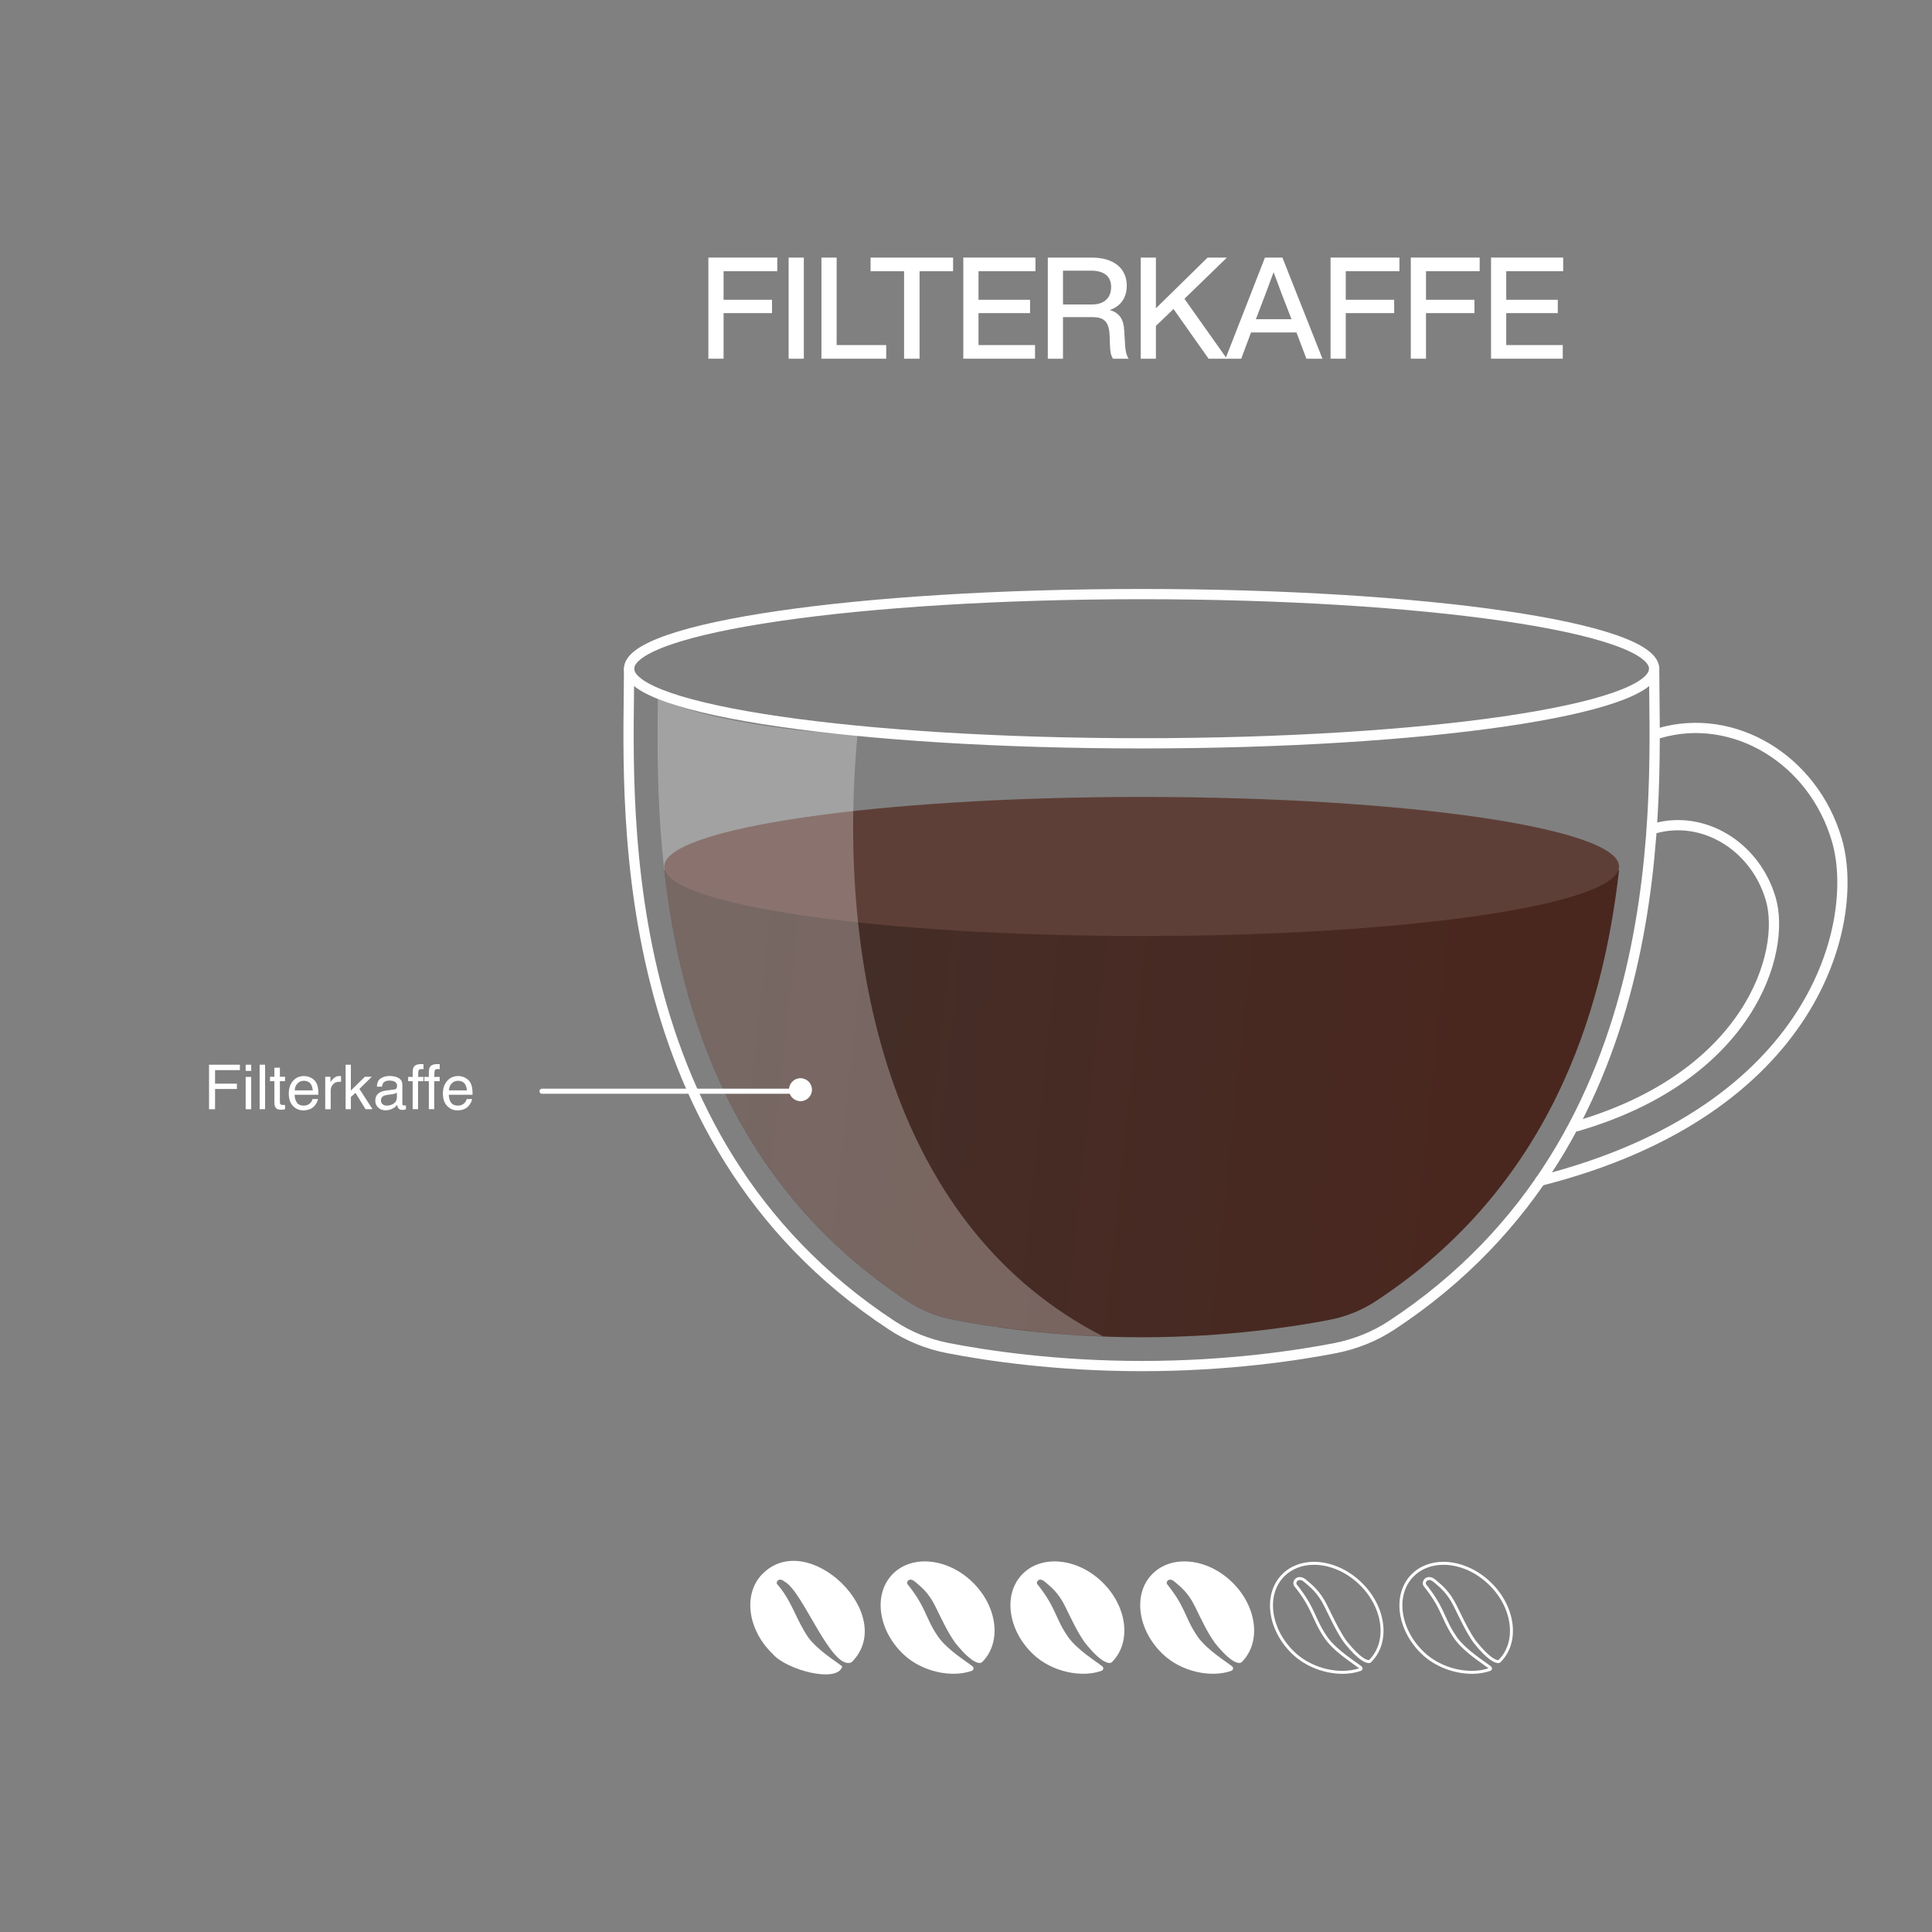 <?xml version="1.0" encoding="UTF-8"?><svg xmlns="http://www.w3.org/2000/svg" xmlns:xlink="http://www.w3.org/1999/xlink" viewBox="0 0 1500 1500"><rect x="0" y="0" width="1500" height="1500" fill="#808080" stroke="none"/><defs><style>.cls-1{stroke:#fff;stroke-width:3.97px;}.cls-1,.cls-2{fill:none;stroke-linecap:round;}.cls-3{fill:url(#linear-gradient);}.cls-2{stroke:#fefefe;stroke-linejoin:round;stroke-width:7.95px;}.cls-4{fill:#fff;}.cls-5{opacity:.28;}.cls-6{fill:#5e3f37;}.cls-7{fill:#fdfdfd;}</style><linearGradient id="linear-gradient" x1="549.74" y1="1980.28" x2="1146.62" y2="1916.86" gradientTransform="translate(0 2784) scale(1 -1)" gradientUnits="userSpaceOnUse"><stop offset="0" stop-color="#442f29"/><stop offset="1" stop-color="#49271f"/></linearGradient></defs><g id="Illustrations"><path class="cls-2" d="M488.42,519.18c0-32.01,178.17-57.93,397.94-57.93s397.92,25.93,397.92,57.93c0,94.75,18.92,363.23-203.71,509.7-13.29,8.76-28.22,14.7-43.79,17.78-29.15,5.68-83.3,13.95-150.37,13.95s-121.2-8.27-150.35-13.95c-15.64-3.01-30.57-9.02-43.79-17.78-222.78-146.47-203.86-414.89-203.86-509.7Z"/><path class="cls-2" d="M488.42,519.18c0,32.01,178.17,57.93,397.94,57.93s397.94-25.93,397.94-57.93"/><path class="cls-2" d="M1288.24,569.23c57.89-16.84,119.6,20.31,137.92,83.06,18.32,62.74-15.44,210.08-230.39,264.47"/><path class="cls-2" d="M1284.1,643.34c38.03-11.09,78.68,13.36,90.73,54.66,12.03,41.3-16.32,137.25-150.7,176.41"/><path class="cls-3" d="M1257.02,675.61c-12.58,111.66-54.29,246.1-188.8,334.57-10.76,7.08-22.81,11.96-35.77,14.5-26.02,5.08-79.63,13.57-146.08,13.57s-120.08-8.49-146.08-13.57c-12.98-2.54-25.01-7.42-35.77-14.5-134.53-88.47-176.3-222.91-188.8-334.57h741.31Z"/><path class="cls-6" d="M515.71,672.73c0-29.8,165.94-53.99,370.66-53.99s370.66,24.19,370.66,53.99-165.94,53.99-370.66,53.99-370.66-24.19-370.66-53.99Z"/><g class="cls-5"><path class="cls-7" d="M665.8,569.9c-31.02-.53-62.32-4.34-92.54-9.89-21.32-3.94-42.52-9.29-62.51-17.77-1.27,110.99-2.81,338.58,193.75,467.87,10.76,7.08,22.79,11.96,35.77,14.5,21.98,4.28,63.7,10.96,116.19,12.96-162.2-82.79-207.93-283.18-190.67-467.67Z"/></g><path class="cls-4" d="M630.41,846.03c0,4.93-4,8.92-8.91,8.92s-8.93-4-8.93-8.92,4-8.92,8.93-8.92,8.91,4,8.91,8.92Z"/><path class="cls-1" d="M420.84,847.22h200.19"/><path class="cls-4" d="M1120.66,1212.59v2.31c12.27,0,25.06,5.54,35.1,15.2,8.97,8.63,14.73,19.5,16.21,30.6,1.45,10.91-1.41,20.72-8.07,27.65-.16.17-.33.34-.5.5-.06.01-.16.03-.3.03-1.24,0-6.13-1.05-16.98-14.61-4.82-6.69-8.32-13.82-12.75-22.85-.86-1.76-1.75-3.58-2.7-5.47-5.08-10.22-11.01-15.16-15.34-18.77l-.89-.74c-1.61-1.35-3.23-2.03-4.82-2.03-1.95,0-3.68,1.08-4.51,2.81-.74,1.53-.61,3.21.35,4.42,2.83,3.45,6.97,9.21,9.38,13.56,2.34,4.21,3.92,7.67,5.46,11.02,2.37,5.16,4.6,10.04,9.13,16.49,5.83,7.96,15.57,14.89,22.02,19.47,1.68,1.19,3.16,2.25,4.24,3.08-3.77,1.29-8.21,1.98-12.88,1.98-13.84,0-27.83-5.52-37.44-14.77-18.38-17.68-22.02-43.81-8.13-58.25,5.78-6.01,14.1-9.32,23.42-9.32v-2.31M1120.67,1212.59c-9.64,0-18.6,3.29-25.08,10.03-14.8,15.38-11.13,42.92,8.2,61.52,10.7,10.29,25.8,15.41,39.05,15.41,5.14,0,10-.77,14.21-2.31,1.46-.53,1.8-2.43.6-3.41-4.84-3.91-18.97-12.44-26.33-22.49-7.23-10.29-8.38-16.37-14.43-27.27-2.39-4.3-6.51-10.13-9.62-13.91-.84-1.06.16-3.45,2.38-3.45.92,0,2.04.41,3.33,1.49,4.4,3.7,10.44,8.28,15.64,18.77,5.79,11.67,9.76,20.51,15.67,28.7,10.66,13.34,16.29,15.52,18.82,15.52,1.24,0,1.74-.52,1.74-.52.24-.24.48-.47.71-.72,14.8-15.38,11.13-42.92-8.2-61.52-10.85-10.44-24.34-15.84-36.7-15.84h0Z"/><path class="cls-4" d="M1020.19,1212.59v2.31c12.27,0,25.06,5.54,35.1,15.2,8.97,8.63,14.73,19.5,16.21,30.6,1.45,10.91-1.41,20.72-8.07,27.65-.16.17-.33.34-.5.5-.06.01-.16.03-.3.03-1.24,0-6.13-1.05-16.98-14.61-4.82-6.69-8.32-13.82-12.75-22.85-.86-1.76-1.75-3.58-2.7-5.47-5.08-10.22-11.01-15.16-15.34-18.77l-.89-.74c-1.61-1.35-3.23-2.03-4.82-2.03-1.95,0-3.68,1.08-4.51,2.81-.74,1.53-.61,3.21.35,4.42,2.83,3.45,6.97,9.21,9.38,13.56,2.34,4.21,3.92,7.67,5.46,11.02,2.37,5.16,4.6,10.04,9.13,16.49,5.83,7.96,15.57,14.89,22.02,19.47,1.68,1.19,3.16,2.25,4.24,3.08-3.77,1.29-8.21,1.98-12.88,1.98-13.84,0-27.83-5.52-37.44-14.77-18.38-17.68-22.02-43.81-8.13-58.25,5.78-6.01,14.1-9.32,23.42-9.32v-2.31M1020.19,1212.59c-9.64,0-18.6,3.29-25.08,10.03-14.8,15.38-11.13,42.92,8.2,61.52,10.7,10.29,25.8,15.41,39.05,15.41,5.14,0,10-.77,14.21-2.31,1.46-.53,1.8-2.43.6-3.41-4.84-3.91-18.97-12.44-26.33-22.49-7.23-10.29-8.38-16.37-14.43-27.27-2.39-4.3-6.51-10.13-9.62-13.91-.84-1.06.16-3.45,2.38-3.45.92,0,2.04.41,3.33,1.49,4.4,3.7,10.44,8.28,15.64,18.77,5.79,11.67,9.76,20.51,15.67,28.7,10.66,13.34,16.29,15.52,18.82,15.52,1.24,0,1.74-.52,1.74-.52.24-.24.48-.47.71-.72,14.8-15.38,11.13-42.92-8.2-61.52-10.85-10.44-24.34-15.84-36.7-15.84h0Z"/><path class="cls-4" d="M661.14,1290.61c36.66-36.2-33.97-105.02-69.5-68.28-14.85,15.43-11.17,43.07,8.22,61.72,10.63,12.58,50.65,23.1,54.04,9.73-4.86-3.93-19.03-12.48-26.42-22.57-9.51-13.88-12.78-28.51-24.13-41.32-1.19-1.5,1.31-5.67,5.73-1.96,14.33,7.24,36.37,69.71,52.06,62.67Z"/><path class="cls-4" d="M762.34,1290.61c.24-.24.48-.48.72-.72,14.85-15.43,11.17-43.07-8.22-61.72-19.39-18.66-47.15-21.27-62-5.84-14.85,15.43-11.17,43.07,8.22,61.72,14.9,14.34,38.31,18.67,53.44,13.15,1.46-.53,1.81-2.44.6-3.42-4.86-3.93-19.03-12.48-26.41-22.57-7.25-10.32-8.41-16.43-14.48-27.36-2.39-4.31-6.53-10.16-9.65-13.96-1.19-1.5,1.31-5.67,5.73-1.96,4.42,3.71,10.47,8.31,15.69,18.83,5.81,11.71,9.79,20.57,15.72,28.79,15.92,19.91,20.64,15.05,20.64,15.05Z"/><path class="cls-4" d="M863.11,1290.61c.24-.24.48-.48.72-.72,14.85-15.43,11.17-43.07-8.22-61.72-19.39-18.66-47.15-21.27-62-5.84-14.85,15.43-11.17,43.07,8.22,61.72,14.9,14.34,38.31,18.67,53.44,13.15,1.46-.53,1.81-2.44.6-3.42-4.86-3.93-19.03-12.48-26.41-22.57-7.25-10.32-8.41-16.43-14.48-27.36-2.39-4.31-6.53-10.16-9.65-13.96-1.19-1.5,1.31-5.67,5.73-1.96,4.42,3.71,10.47,8.31,15.69,18.83,5.81,11.71,9.79,20.57,15.72,28.79,15.92,19.91,20.64,15.05,20.64,15.05Z"/><path class="cls-4" d="M963.87,1290.61c.24-.24.48-.48.72-.72,14.85-15.43,11.17-43.07-8.22-61.72-19.39-18.66-47.15-21.27-62-5.84-14.85,15.43-11.17,43.07,8.22,61.72,14.9,14.34,38.31,18.67,53.44,13.15,1.46-.53,1.81-2.44.6-3.42-4.86-3.93-19.03-12.48-26.41-22.57-7.25-10.32-8.41-16.43-14.48-27.36-2.39-4.31-6.53-10.16-9.65-13.96-1.19-1.5,1.31-5.67,5.73-1.96s10.47,8.31,15.69,18.83c5.81,11.71,9.79,20.57,15.72,28.79,15.92,19.91,20.64,15.05,20.64,15.05Z"/></g><g id="Text_DK"><path class="cls-4" d="M162.3,826.63h23.96v4.23h-19.29v10.49h16.96v4.12h-16.96v15.71h-4.68v-34.55ZM190.74,836.11h4.29v25.07h-4.29v-25.07ZM190.74,826.63h4.29v4.8h-4.29v-4.8ZM201.58,826.63h4.24v34.55h-4.24v-34.55ZM213.04,828.96h4.27v7.03h4.02v3.46h-4.02v16.44c0,.88.29,1.47.9,1.76.33.17.88.26,1.65.26h.64c.24-.01.51-.04.83-.07v3.34c-.48.14-.99.24-1.52.31-.51.06-1.08.09-1.69.09-1.98,0-3.32-.5-4.03-1.51-.7-1.02-1.05-2.34-1.05-3.95v-16.67h-3.41v-3.46h3.41v-7.03ZM236.09,835.43c1.78,0,3.52.42,5.19,1.27,1.69.83,2.95,1.91,3.83,3.25.84,1.27,1.41,2.75,1.71,4.45.24,1.16.37,3.01.37,5.55h-18.46c.07,2.56.68,4.61,1.82,6.16,1.12,1.54,2.88,2.3,5.24,2.3,2.2,0,3.98-.73,5.3-2.19.75-.85,1.28-1.83,1.6-2.94h4.16c-.11.93-.48,1.96-1.12,3.1-.61,1.13-1.28,2.06-2.05,2.78-1.28,1.25-2.88,2.1-4.79,2.54-1.01.25-2.16.38-3.45.38-3.14,0-5.79-1.14-7.98-3.41-2.18-2.29-3.26-5.49-3.26-9.6s1.08-7.33,3.28-9.85c2.2-2.52,5.06-3.79,8.62-3.79ZM242.83,846.58c-.18-1.84-.57-3.3-1.21-4.4-1.16-2.04-3.1-3.06-5.81-3.06-1.94,0-3.56.71-4.88,2.12-1.32,1.4-2.02,3.18-2.09,5.34h13.99ZM252.52,835.99h4.03v4.35c.31-.85,1.14-1.87,2.42-3.08,1.28-1.22,2.77-1.83,4.44-1.83.07,0,.22,0,.4.02.18.01.51.05.95.09v4.47c-.24-.05-.48-.08-.7-.09-.2-.02-.44-.02-.68-.02-2.15,0-3.78.69-4.91,2.07-1.16,1.36-1.72,2.94-1.72,4.73v14.49h-4.24v-25.19ZM268.34,826.63h4.07v20.06l10.87-10.7h5.41l-9.64,9.43,10.18,15.76h-5.41l-7.85-12.7-3.56,3.25v9.45h-4.07v-34.55ZM295.77,854.48c0,1.22.44,2.19,1.34,2.89.9.71,1.96,1.06,3.17,1.06,1.5,0,2.93-.34,4.33-1.03,2.37-1.14,3.54-3.02,3.54-5.62v-3.41c-.51.33-1.19.61-2,.82-.83.22-1.61.38-2.4.47l-2.57.33c-1.54.21-2.7.53-3.47.96-1.28.74-1.94,1.91-1.94,3.53ZM306.02,845.92c.97-.12,1.63-.53,1.96-1.22.18-.38.28-.92.28-1.62,0-1.44-.51-2.48-1.56-3.13-1.01-.66-2.48-.99-4.38-.99-2.22,0-3.78.6-4.71,1.79-.51.66-.86,1.64-1.01,2.94h-3.96c.09-3.1,1.08-5.26,3.03-6.47,1.94-1.22,4.18-1.84,6.75-1.84,2.95,0,5.37.56,7.22,1.69,1.83,1.13,2.75,2.88,2.75,5.27v14.51c0,.44.07.79.26,1.06.18.27.57.4,1.16.4.18,0,.38,0,.62-.02.24-.03.49-.07.75-.12v3.13c-.66.19-1.16.31-1.5.35-.35.05-.81.07-1.41.07-1.45,0-2.51-.52-3.17-1.55-.35-.55-.59-1.32-.73-2.33-.86,1.13-2.09,2.11-3.7,2.94s-3.41,1.25-5.35,1.25c-2.33,0-4.24-.71-5.74-2.12-1.47-1.43-2.2-3.21-2.2-5.34,0-2.34.73-4.15,2.18-5.43,1.47-1.29,3.37-2.08,5.74-2.38l6.75-.85ZM320.39,832.16c.06-1.76.37-3.04.92-3.86.99-1.44,2.9-2.16,5.72-2.16.26,0,.53,0,.83.02.28.01.61.04.95.07v3.86c-.44-.03-.75-.05-.95-.05-.2-.01-.37-.02-.55-.02-1.28,0-2.05.34-2.31,1.01-.24.66-.37,2.35-.37,5.08h4.18v3.34h-4.24v21.73h-4.18v-21.73h-3.5v-3.34h3.5v-3.95ZM332.95,832.16c.06-1.76.37-3.04.92-3.86.99-1.44,2.9-2.16,5.72-2.16.26,0,.53,0,.83.02.27.01.59.04.95.07v3.86c-.44-.03-.75-.05-.95-.05-.2-.01-.38-.02-.55-.02-1.28,0-2.05.34-2.31,1.01-.24.66-.37,2.35-.37,5.08h4.18v3.34h-4.24v21.73h-4.18v-21.73h-3.5v-3.34h3.5v-3.95ZM355.78,835.43c1.8,0,3.52.42,5.21,1.27,1.67.83,2.95,1.91,3.83,3.25.84,1.27,1.41,2.75,1.69,4.45.26,1.16.38,3.01.38,5.55h-18.46c.07,2.56.68,4.61,1.82,6.16,1.12,1.54,2.88,2.3,5.24,2.3,2.2,0,3.98-.73,5.28-2.19.75-.85,1.28-1.83,1.61-2.94h4.16c-.11.93-.48,1.96-1.12,3.1-.6,1.13-1.3,2.06-2.07,2.78-1.28,1.25-2.86,2.1-4.77,2.54-1.03.25-2.16.38-3.45.38-3.15,0-5.79-1.14-7.98-3.41-2.18-2.29-3.28-5.49-3.28-9.6s1.1-7.33,3.3-9.85c2.2-2.52,5.06-3.79,8.6-3.79ZM362.55,846.58c-.18-1.84-.59-3.3-1.21-4.4-1.15-2.04-3.1-3.06-5.81-3.06-1.94,0-3.58.71-4.88,2.12-1.32,1.4-2.02,3.18-2.11,5.34h14.01Z"/><path class="cls-4" d="M561.79,210.58v22.16h37.6v10.36h-37.6v35.39h-11.8v-78.51h53.48v10.58h-41.68Z"/><path class="cls-4" d="M612.29,200h11.8v78.51h-11.8v-78.51Z"/><path class="cls-4" d="M688.04,267.92v10.58h-50.28v-78.51h11.8v67.92h38.48Z"/><path class="cls-4" d="M739.97,210.58h-26.02v67.92h-12.02v-67.92h-26.02v-10.58h64.06v10.58Z"/><path class="cls-4" d="M759.71,210.58v22.16h40.02v10.36h-40.02v24.81h43.88v10.58h-55.68v-78.51h56.01v10.58h-44.21Z"/><path class="cls-4" d="M876.25,278.5h-12.13c-1.65-2.43-2.21-5.95-2.32-10.03l-.33-8.38c-.44-10.58-4.63-13.89-13.34-13.89h-22.82v32.31h-11.8v-78.51h34.29c16.54,0,27.01,8.05,27.01,21.72,0,9.81-5.07,16.32-13.23,18.96,8.05,2.32,10.92,7.83,11.25,15.99l.77,12.24c.22,3.42.99,7.06,2.65,9.59ZM862.69,222.82c0-8.71-6.06-12.68-15.55-12.68h-21.83v26.24h22.71c8.6,0,14.66-4.52,14.66-13.56Z"/><path class="cls-4" d="M919.59,231.98l32.97,46.53h-14.22l-27.23-38.59-13.67,13.12v25.47h-11.8v-78.51h11.8v39.36l40.13-39.36h15l-32.97,31.98Z"/><path class="cls-4" d="M1006.58,258.11h-35.28l-7.61,20.4h-12.24l30.65-78.51h13.56l31.09,78.51h-12.46l-7.72-20.4ZM1002.72,247.85l-1.65-4.3c-3.2-8.05-8.27-21.28-12.24-32.2-3.97,10.92-9.04,24.15-12.13,32.2l-1.65,4.3h27.67Z"/><path class="cls-4" d="M1044.84,210.58v22.16h37.6v10.36h-37.6v35.39h-11.8v-78.51h53.48v10.58h-41.68Z"/><path class="cls-4" d="M1107.14,210.58v22.16h37.6v10.36h-37.6v35.39h-11.8v-78.51h53.48v10.58h-41.68Z"/><path class="cls-4" d="M1169.44,210.58v22.16h40.02v10.36h-40.02v24.81h43.88v10.58h-55.68v-78.51h56.01v10.58h-44.21Z"/></g></svg>